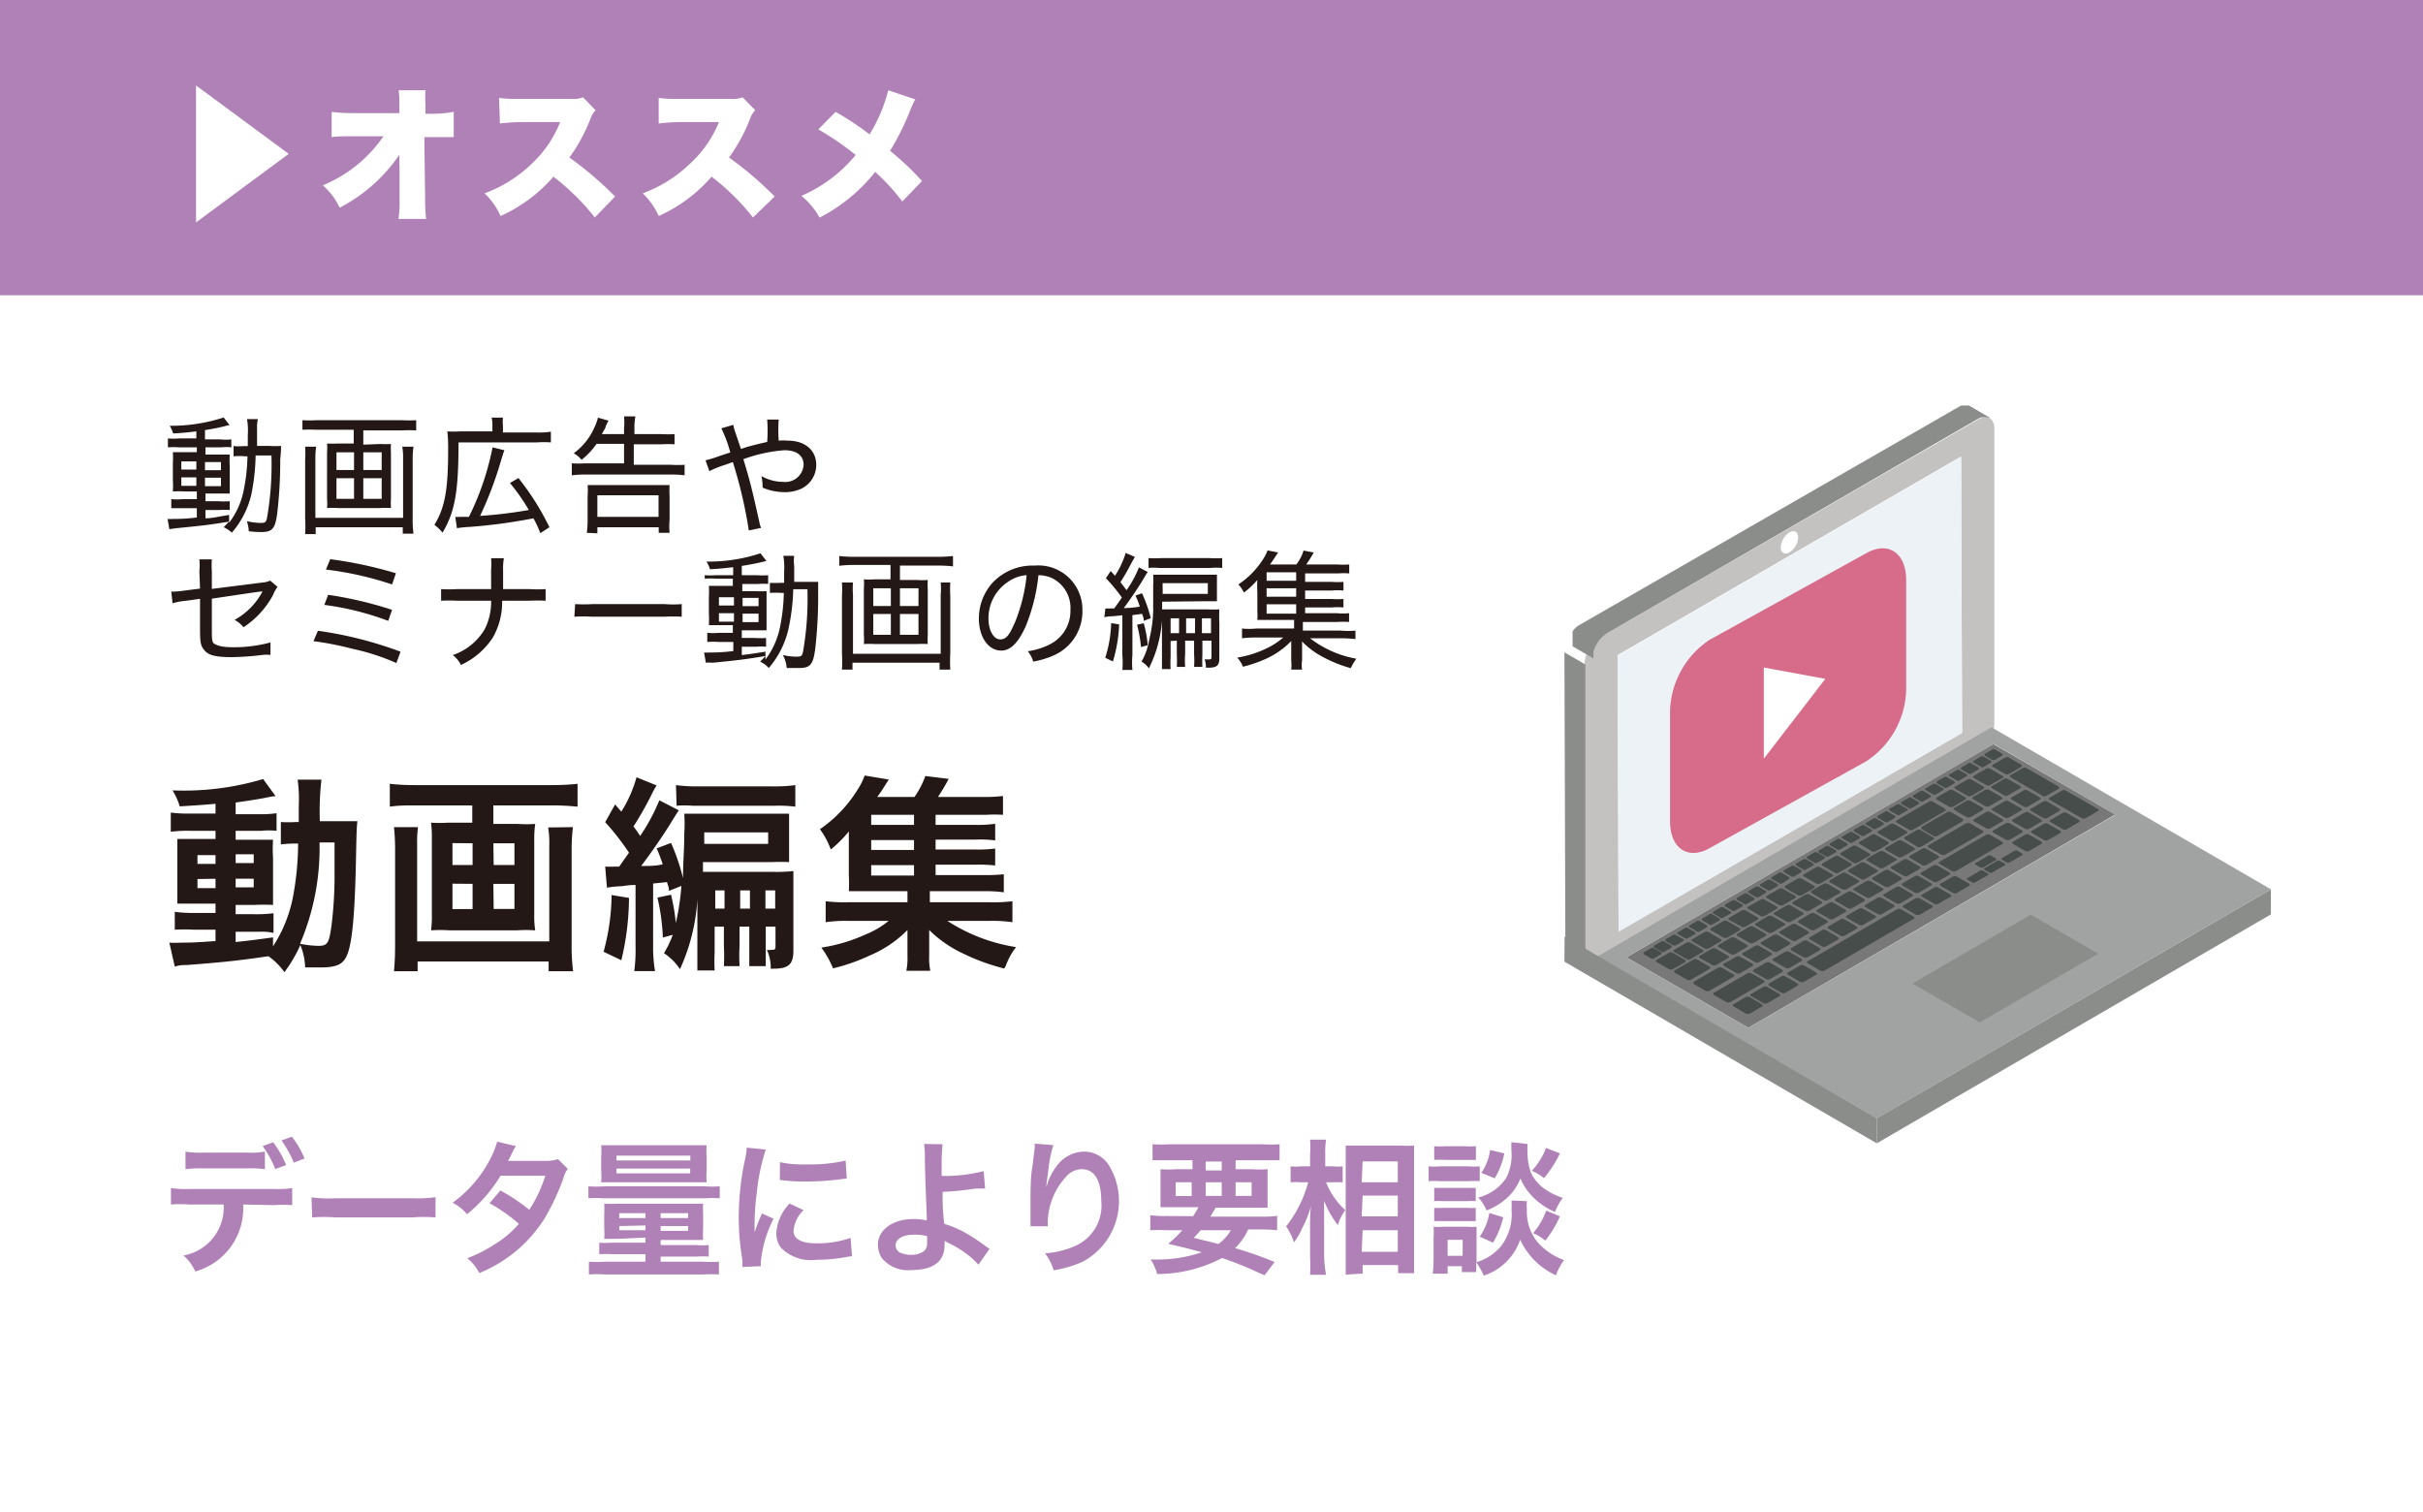 <svg xmlns="http://www.w3.org/2000/svg" viewBox="0 0 151.66 94.61"><defs><style>.cls-1{fill:#fff;}.cls-2{fill:#b081b7;}.cls-3{fill:#231815;}.cls-4{fill:#c3c2c0;}.cls-4,.cls-5,.cls-6,.cls-7,.cls-8,.cls-9{fill-rule:evenodd;}.cls-5{fill:#ecf2f5;}.cls-6{fill:#8b8d8b;}.cls-7{fill:#787878;}.cls-8{fill:#a1a3a2;}.cls-9{fill:#474d4b;}.cls-10{fill:#d66c89;}</style></defs><g id="レイヤー_2" data-name="レイヤー 2"><g id="レイヤー_1-2" data-name="レイヤー 1"><rect class="cls-1" width="151.66" height="94.61"/><rect class="cls-2" width="151.66" height="18.48"/><path class="cls-1" d="M12.27,5.35l5.8,4.28-5.8,4.29Z"/><path class="cls-1" d="M25,10.36c0-.22,0-.35,0-.68A10.2,10.2,0,0,1,21.26,13,4.12,4.12,0,0,0,20.2,11.6,8.48,8.48,0,0,0,24,8.53H22.12c-.63,0-1,0-1.36.05V7a9.59,9.59,0,0,0,1.38.08H25V6.65c0-.37,0-.66-.05-1h1.68a7.16,7.16,0,0,0,0,.87v.6h.57A7.23,7.23,0,0,0,28.4,7V8.58c-.33,0-.62,0-1.26,0h-.58l.05,3.88a11.05,11.05,0,0,0,.06,1.24H24.94a6,6,0,0,0,.07-1.1v-2.2Z"/><path class="cls-1" d="M37.23,13.61a14.54,14.54,0,0,0-2.59-2.55,9.56,9.56,0,0,1-3.31,2.46,4.51,4.51,0,0,0-1-1.42,8.41,8.41,0,0,0,2.92-1.82,7.17,7.17,0,0,0,1.81-2.64l-2.34,0a11.74,11.74,0,0,0-1.43.09l-.05-1.6a7.57,7.57,0,0,0,.95.06h.5l3.08,0a1.66,1.66,0,0,0,.72-.1l.79.81a1.43,1.43,0,0,0-.32.53,10.67,10.67,0,0,1-1.32,2.43,22,22,0,0,1,2.86,2.44Z"/><path class="cls-1" d="M47.13,13.61a14.54,14.54,0,0,0-2.59-2.55,9.56,9.56,0,0,1-3.31,2.46,4.51,4.51,0,0,0-1-1.42,8.41,8.41,0,0,0,2.92-1.82A7.17,7.17,0,0,0,45,7.64l-2.34,0a11.74,11.74,0,0,0-1.43.09l0-1.6a7.57,7.57,0,0,0,.95.06h.5l3.08,0a1.66,1.66,0,0,0,.72-.1l.79.81a1.43,1.43,0,0,0-.32.53,10.67,10.67,0,0,1-1.32,2.43,22,22,0,0,1,2.86,2.44Z"/><path class="cls-1" d="M57.29,6.22a6.71,6.71,0,0,0-.38.84,16,16,0,0,1-1.2,2.38,17.62,17.62,0,0,1,2,1.89l-1.23,1.28a13.67,13.67,0,0,0-1.7-1.85,10.65,10.65,0,0,1-3.48,2.86,4.72,4.72,0,0,0-1.14-1.36,9.07,9.07,0,0,0,3.4-2.56,17.64,17.64,0,0,0-2.34-1.6L52.3,7a19,19,0,0,1,2.13,1.41A10,10,0,0,0,55.6,5.65Z"/><path class="cls-3" d="M13.49,50.31c-.9.08-1.26.1-2.24.16a4.24,4.24,0,0,0-.45-1,17.38,17.38,0,0,0,5.67-.71l.78,1.07c-.12,0-.55.08-.72.12-.48.09-1.13.19-1.78.28v.73H16.1a7.24,7.24,0,0,0,1.21-.06V52a4.42,4.42,0,0,0-.94,0H14.75v.56H16c.58,0,.82,0,1.09,0a9.3,9.3,0,0,0,0,1.14v1.76c0,.62,0,1,0,1.18a11.57,11.57,0,0,0-1.17,0H14.75v.58h1.14a8.48,8.48,0,0,0,1.23-.06v1.23a3.39,3.39,0,0,0-.91-.07H14.75v.64c.68-.07,1.12-.12,2.34-.29v.56a8.72,8.72,0,0,0,1.23-3,18.43,18.43,0,0,0,.34-3.43,7.87,7.87,0,0,0-1.08.05v-1.4a7,7,0,0,0,.93,0h.19c0-.33,0-.55,0-1a9,9,0,0,0-.07-1.65h1.49a17,17,0,0,0-.1,2.6h1.13c.56,0,.87,0,1.22,0-.05.46-.05.57-.09,2.44-.07,3.35-.23,5.19-.56,5.94-.23.57-.65.77-1.62.77l-1,0a4,4,0,0,0-.3-1.4,8.85,8.85,0,0,1-1,1.7,4,4,0,0,0-1-1c-1.78.26-2.73.37-5.11.55-.25,0-.44,0-.75.1L10.6,59a5.08,5.08,0,0,0,.68,0c.58,0,.83,0,2.21-.1v-.71H12.15a11.39,11.39,0,0,0-1.21,0V57.07a7.83,7.83,0,0,0,1.22.07h1.33v-.58H12.36c-.59,0-.9,0-1.26,0,0-.32,0-.6,0-1.23V53.69c0-.61,0-.86,0-1.18.36,0,.7,0,1.27,0h1.12V52H11.9a8.3,8.3,0,0,0-1.21.06V50.86a8.22,8.22,0,0,0,1.21.06h1.59Zm-1.13,3.21v.55h1.13v-.55Zm0,1.5v.57h1.13V55Zm2.39-1h1.13v-.55H14.75Zm0,1.52h1.13V55H14.75ZM20,52.73a15.26,15.26,0,0,1-1.22,6.34,6.21,6.21,0,0,0,1.14.13c.59,0,.68-.15.84-1.36a25.78,25.78,0,0,0,.18-2.69c0-.46,0-.46,0-1.51,0-.4,0-.48,0-.91Z"/><path class="cls-3" d="M26,50.41c-.58,0-1.06,0-1.6.08V49.06a14.58,14.58,0,0,0,1.58.08h8.58a15.65,15.65,0,0,0,1.59-.08v1.43a15.59,15.59,0,0,0-1.58-.08H30.88v1.16h1.55a7.88,7.88,0,0,0,1.07,0,6.61,6.61,0,0,0-.06,1v4.66a5.84,5.84,0,0,0,.06,1,8.38,8.38,0,0,0-1.15,0h-4.2a8.54,8.54,0,0,0-1.17,0,6.29,6.29,0,0,0,.05-1V52.49a7,7,0,0,0-.05-1,7.88,7.88,0,0,0,1.07,0h1.51V50.41Zm9.86,1.36a11.75,11.75,0,0,0-.08,1.45v5.83a13.28,13.28,0,0,0,.09,1.74H34.34v-.61h-8.2v.61H24.66c.05-.55.07-1,.07-1.73V53.21a13.11,13.11,0,0,0-.07-1.44h1.5a8.21,8.21,0,0,0-.05,1.15v6h8.27v-6a5.83,5.83,0,0,0-.07-1.13Zm-7.54,1v1.37h1.26V52.78Zm0,2.54V56.9h1.26V55.32Zm2.58-1.17H32.2V52.78H30.88Zm0,2.75H32.2V55.32H30.88Z"/><path class="cls-3" d="M39.37,56.2a16.9,16.9,0,0,1-.48,3.9l-1.11-.53a13.83,13.83,0,0,0,.5-3.55Zm2.5-.44c0-.26-.07-.34-.12-.55l-.87.09v3.89A8.75,8.75,0,0,0,41,60.78h-1.3a10.29,10.29,0,0,0,.08-1.59v-3.8c-.49,0-.69.07-.93.08a6.13,6.13,0,0,0-.86.09l-.11-1.32a5.82,5.82,0,0,0,.61,0h.27l.22-.32.39-.55a15.71,15.71,0,0,0-1.49-1.91l.62-1.11.39.45a8,8,0,0,0,.95-2.15l1.26.51a4.1,4.1,0,0,0-.27.48,21.38,21.38,0,0,1-1.18,2.09c.23.3.27.37.42.59a12.21,12.21,0,0,0,1.2-2.23l1.22.63c-.1.14-.17.25-.43.67-.4.68-1.39,2.12-1.93,2.81.63,0,.88,0,1.35-.1a8.86,8.86,0,0,0-.38-1l.9-.34a12.57,12.57,0,0,1,.75,2.2c0-.94.08-1.74.08-2.8a9.19,9.19,0,0,0,0-1.23c.32,0,.58,0,1.19,0H48.2c.62,0,.92,0,1.19,0,0,.3,0,.57,0,1.09v.83c0,.53,0,.82,0,1.11a9.34,9.34,0,0,0-1.06,0H44c0,.06,0,.27,0,.61h4.42a9.46,9.46,0,0,0,1.24-.05c0,.35,0,.62,0,1.3V59.5c0,.86-.3,1.13-1.25,1.13h-.17A2.62,2.62,0,0,0,48,59.45a.69.69,0,0,0,.26,0c.24,0,.28,0,.28-.26V58h-.61v1.21c0,.71,0,1,0,1.26H46.9c0-.33,0-.57,0-1.26V58h-.61v1.21a11.36,11.36,0,0,0,0,1.26H45.31a12.22,12.22,0,0,0,0-1.26V58h-.58v1.61a11.05,11.05,0,0,0,0,1.13H43.65c0-.36,0-.63,0-1.14V56.28a12.21,12.21,0,0,1-1.09,4.38,3.49,3.49,0,0,0-1-1,6.51,6.51,0,0,0,.55-1.15l-.62.17a13.34,13.34,0,0,0-.34-2.5L42,56a12.11,12.11,0,0,1,.3,1.77,15.29,15.29,0,0,0,.35-2.32Zm.44-6.62a9.84,9.84,0,0,0,1.4.08h4.67a9.45,9.45,0,0,0,1.4-.08v1.35a8.16,8.16,0,0,0-1.27-.06H43.35a6.82,6.82,0,0,0-1,0Zm1.77,3.21v.47h4V52.1h-4Zm1.27,3.38h-.58v1.14h.58Zm1.59,1.14V55.73h-.61v1.14Zm1.58,0V55.73h-.61v1.14Z"/><path class="cls-3" d="M58.56,54.77h3a10.49,10.49,0,0,0,1.27-.05v1.13a8.09,8.09,0,0,0-1.25-.07H58.2v.69h3.69a10.27,10.27,0,0,0,1.48-.06v1.31a8.8,8.8,0,0,0-1.48-.08H59.3a11,11,0,0,0,4.3,1.64,4.1,4.1,0,0,0-.48.77l-.14.32c0,.05-.07.15-.12.25a13.17,13.17,0,0,1-2.6-.95,7.53,7.53,0,0,1-2.1-1.46c0,.38,0,.72,0,.86v.76a3.7,3.7,0,0,0,.07.93H56.73a3.94,3.94,0,0,0,.07-.92v-.77c0-.3,0-.54,0-.86a7.29,7.29,0,0,1-2.35,1.59,12.19,12.19,0,0,1-2.31.81,5.84,5.84,0,0,0-.73-1.3,10.48,10.48,0,0,0,2.81-.84,5.5,5.5,0,0,0,1.4-.83H53.15a8.67,8.67,0,0,0-1.47.08V56.41a10.11,10.11,0,0,0,1.47.06H56.8v-.69H54.23c-.51,0-.79,0-1.1,0a9.76,9.76,0,0,0,0-1V53.17c0-.42,0-.77,0-1.13A7.72,7.72,0,0,1,52,53.17a4.91,4.91,0,0,0-.68-1.27,8.26,8.26,0,0,0,2.38-2.51,3.93,3.93,0,0,0,.42-.85l1.51.25c-.5.79-.5.79-.72,1.09h2.33a5.47,5.47,0,0,0,.68-1.31l1.46.18a12.05,12.05,0,0,1-.67,1.13h2.79a8.79,8.79,0,0,0,1.28-.06V51A7.9,7.9,0,0,0,61.72,51H58.56v.63h2.5a7.81,7.81,0,0,0,1.23-.07V52.6a7.8,7.8,0,0,0-1.23-.05h-2.5v.62h2.5a8,8,0,0,0,1.23-.06v1.06a9.1,9.1,0,0,0-1.23-.05h-2.5ZM57.21,51H54.53v.63h2.68Zm0,1.58H54.53v.62h2.68Zm-2.68,1.57v.65h2.68v-.65Z"/><path class="cls-3" d="M12.29,27c-.51.06-.87.1-1.45.13a1.93,1.93,0,0,0-.22-.48A10.64,10.64,0,0,0,14,26.13l.37.48a1.39,1.39,0,0,0-.28.06c-.43.11-.82.18-1.26.25v.58h.94a3.16,3.16,0,0,0,.71,0V28a2.67,2.67,0,0,0-.62,0h-1v.45h.83l.69,0a5.51,5.51,0,0,0,0,.7v1c0,.39,0,.64,0,.74l-.73,0h-.79v.48h.79a4.21,4.21,0,0,0,.73,0v.55a4.09,4.09,0,0,0-.62,0h-.9v.52c.43,0,.71-.09,1.48-.21v.49a4.89,4.89,0,0,0,.88-1.88,11.57,11.57,0,0,0,.27-2.28h-.15a3.78,3.78,0,0,0-.72,0v-.64a3.93,3.93,0,0,0,.66,0h.23c0-.27,0-.42,0-.69a4.21,4.21,0,0,0-.05-1h.68a2.42,2.42,0,0,0-.05.62c0,.14,0,.14,0,1.06h.77a5.07,5.07,0,0,0,.73,0c0,.19,0,.36-.05.84a28.22,28.22,0,0,1-.19,3.4c-.13.95-.31,1.15-1,1.15a6.13,6.13,0,0,1-.78-.05,2.06,2.06,0,0,0-.12-.63,4.3,4.3,0,0,0,.81.11c.3,0,.38,0,.45-.3a19.41,19.41,0,0,0,.28-3.92H16A13.18,13.18,0,0,1,15.72,31a5.59,5.59,0,0,1-1.21,2.34A1.79,1.79,0,0,0,14,33l.33-.35c-1.28.21-1.67.25-3.3.41l-.43.06-.11-.64a2.12,2.12,0,0,0,.34,0c.29,0,.77,0,1.49-.09v-.58h-.87c-.25,0-.53,0-.73,0v-.57a3.57,3.57,0,0,0,.73,0h.87v-.48h-.75a7.34,7.34,0,0,0-.75,0,6.57,6.57,0,0,0,0-.75v-1a6.12,6.12,0,0,0,0-.71l.76,0h.74V28H11.22a4.61,4.61,0,0,0-.71,0v-.56a3.83,3.83,0,0,0,.72,0h1.06Zm-.94,1.88v.51h.94v-.51Zm0,1v.53h.94v-.53Zm1.48-.45h1v-.51h-1Zm0,1h1v-.53h-1Z"/><path class="cls-3" d="M23.81,27.79a6,6,0,0,0,.66,0,4.85,4.85,0,0,0,0,.58v2.85a4.85,4.85,0,0,0,0,.58,4.41,4.41,0,0,0-.69,0H21.17a4.55,4.55,0,0,0-.7,0,3.45,3.45,0,0,0,0-.58V28.34a3.39,3.39,0,0,0,0-.58,6.06,6.06,0,0,0,.67,0h1V26.9H19.81a8,8,0,0,0-.88,0V26.3a7.45,7.45,0,0,0,.88,0h5.36a7.9,7.9,0,0,0,.88,0v.64a7.9,7.9,0,0,0-.88,0H22.74v.89Zm2.07.17a5.48,5.48,0,0,0-.05.85V32.4a6.8,6.8,0,0,0,.05,1h-.67V33H19.76v.43H19.1a8.83,8.83,0,0,0,0-1V28.8a7.06,7.06,0,0,0,0-.84h.69a4.53,4.53,0,0,0-.05.75v3.7h5.49V28.7a3.84,3.84,0,0,0-.05-.74Zm-4.82.35v1.11h1.1V28.31Zm0,1.62v1.29h1.1V29.93Zm1.68-.51h1.15V28.31H22.74Zm0,1.8h1.15V29.93H22.74Z"/><path class="cls-3" d="M30.82,26.62a1.73,1.73,0,0,0-.05-.48h.71a2.29,2.29,0,0,0,0,.5v.43h2.12a4.92,4.92,0,0,0,.88-.05v.67a6.17,6.17,0,0,0-.88,0h-4.9c0,3.12-.23,4.34-1,5.65a2.81,2.81,0,0,0-.51-.49c.66-1.08.86-2.19.86-4.72A8.79,8.79,0,0,0,28,27a6.61,6.61,0,0,0,.82,0h2ZM28.5,32.35a1,1,0,0,0,.24,0l.61,0A17.23,17.23,0,0,0,30.83,28l.74.18c-.08.22-.08.22-.35,1.11a22.75,22.75,0,0,1-1.17,3,27.67,27.67,0,0,0,3.05-.37,12.91,12.91,0,0,0-1.18-1.69l.53-.31A16.42,16.42,0,0,1,34.39,33l-.57.37a7.36,7.36,0,0,0-.43-.93,33.81,33.81,0,0,1-4,.54,6.16,6.16,0,0,0-.79.08Z"/><path class="cls-3" d="M37.34,27.78a4.58,4.58,0,0,1-.94,1,1.66,1.66,0,0,0-.49-.41,4,4,0,0,0,1.28-1.58,3.6,3.6,0,0,0,.24-.65l.66.19a2.86,2.86,0,0,0-.18.36c0,.09-.09.2-.24.48h1.39v-.37a3.68,3.68,0,0,0,0-.74h.71a3.77,3.77,0,0,0-.06.75v.36h1.68a6.18,6.18,0,0,0,.83,0v.64a6,6,0,0,0-.82,0H39.67v1.28H42a6.25,6.25,0,0,0,.85,0v.66a6.47,6.47,0,0,0-.85-.05H36.63a6.9,6.9,0,0,0-.84.05V29a6.37,6.37,0,0,0,.83,0h2.44V27.78Zm-.61,5.57a6.19,6.19,0,0,0,.05-.84V31.05a4.17,4.17,0,0,0,0-.69c.24,0,.45,0,.8,0h3.54c.34,0,.56,0,.79,0a6.34,6.34,0,0,0,0,.69v1.47a4.7,4.7,0,0,0,0,.83h-.68V33H37.39v.38Zm.66-1h3.83V31H37.39Z"/><path class="cls-3" d="M45.9,26.59a2.65,2.65,0,0,0,.14.51c.16.48.21.63.34,1l.36-.12c.42-.12.8-.21,1.28-.32a9.63,9.63,0,0,0,0-1.4h.72a9.47,9.47,0,0,0,0,1.32,3,3,0,0,1,.57,0c1.08,0,1.78.6,1.78,1.52a1.65,1.65,0,0,1-.94,1.49A2.47,2.47,0,0,1,49,30.8a3.44,3.44,0,0,1-1.27-.28.49.49,0,0,0,0-.11,2.8,2.8,0,0,0-.07-.61,2.79,2.79,0,0,0,1.35.36,1.15,1.15,0,0,0,1.29-1.06c0-.59-.44-.92-1.2-.92a9.46,9.46,0,0,0-2.57.56c.42,1.39.52,1.79,1,3.94a1.37,1.37,0,0,0,.11.36l-.77.16a29,29,0,0,0-1-4.28l-.47.17a6.15,6.15,0,0,0-1,.4l-.24-.68a6.48,6.48,0,0,0,.71-.21c.36-.13.66-.22.84-.28a8.14,8.14,0,0,0-.56-1.51Z"/><path class="cls-3" d="M12.48,35.77a4.84,4.84,0,0,0,0-.76h.78a5.26,5.26,0,0,0,0,.76v1.09l3.15-.4a1.33,1.33,0,0,0,.5-.12l.46.39a2.61,2.61,0,0,0-.29.53,5.54,5.54,0,0,1-1.84,2,1.72,1.72,0,0,0-.56-.46,4.33,4.33,0,0,0,1.75-1.78c-.14,0-.14,0-3.17.45v1.85c0,.74,0,.9.2,1s.47.19,1.11.19a8.73,8.73,0,0,0,2.36-.3l0,.78a2.39,2.39,0,0,0-.48,0,17.42,17.42,0,0,1-1.93.14c-1,0-1.44-.11-1.7-.4s-.3-.5-.3-1.35v-1.9l-.86.12a4.05,4.05,0,0,0-.86.16l-.08-.73h.14a6.29,6.29,0,0,0,.72-.07l.94-.12Z"/><path class="cls-3" d="M19.9,39.48a24.33,24.33,0,0,1,5.17,1.31l-.26.71a14,14,0,0,0-2.74-.89,19.8,19.8,0,0,0-2.45-.48Zm.64-2.25a24.08,24.08,0,0,1,4,.94l-.24.69a17.85,17.85,0,0,0-4-1ZM20.67,35a25.84,25.84,0,0,1,4.11.88l-.24.7a20.58,20.58,0,0,0-4.14-.93Z"/><path class="cls-3" d="M33.15,36.87a6.72,6.72,0,0,0,1,0v.73a9,9,0,0,0-1,0H31.43a4.47,4.47,0,0,1-.58,2.3,4.74,4.74,0,0,1-2,1.72,1.77,1.77,0,0,0-.51-.62,3.69,3.69,0,0,0,2-1.62,3.79,3.79,0,0,0,.4-1.78H28.61a9.09,9.09,0,0,0-1,0v-.73a7,7,0,0,0,1,0h2.13c0-.3,0-.46,0-.68v-.54a4.45,4.45,0,0,0,0-.71h.8a3.35,3.35,0,0,0-.05.7v.55c0,.58,0,.58,0,.68Z"/><path class="cls-3" d="M36,37.81a8.9,8.9,0,0,0,1.1,0h4.49a6.47,6.47,0,0,0,1.08,0v.79a9.73,9.73,0,0,0-1.09,0H37.06a9,9,0,0,0-1.11,0Z"/><path class="cls-3" d="M45.89,35.5c-.51.06-.87.1-1.45.13a1.93,1.93,0,0,0-.22-.48,10.36,10.36,0,0,0,3.38-.52l.37.48-.28.07c-.43.1-.82.17-1.26.24V36h.94a3.92,3.92,0,0,0,.71,0v.55a3.82,3.82,0,0,0-.62,0h-1v.45h.83a5.85,5.85,0,0,0,.69,0c0,.15,0,.29,0,.71v1c0,.39,0,.65,0,.74H46.43v.48h.79a5.61,5.61,0,0,0,.73,0v.55a3.06,3.06,0,0,0-.62,0h-.9v.52c.43-.05.71-.09,1.48-.21v.49a5,5,0,0,0,.88-1.88,11.69,11.69,0,0,0,.27-2.29h-.15a4.84,4.84,0,0,0-.72,0v-.63a5.74,5.74,0,0,0,.66,0h.23c0-.26,0-.41,0-.69a4.21,4.21,0,0,0-.05-1h.68a2.46,2.46,0,0,0,0,.63c0,.14,0,.14,0,1h.77c.32,0,.5,0,.73,0,0,.18,0,.36,0,.84a28.52,28.52,0,0,1-.19,3.4c-.13.94-.31,1.15-1,1.15-.19,0-.48,0-.78,0A2,2,0,0,0,49,41a4.06,4.06,0,0,0,.81.1c.3,0,.38,0,.45-.29a19.46,19.46,0,0,0,.28-3.93h-.89a13.08,13.08,0,0,1-.32,2.58,5.69,5.69,0,0,1-1.21,2.35,1.79,1.79,0,0,0-.54-.4c.16-.16.21-.21.33-.35-1.28.21-1.67.26-3.3.42a2.42,2.42,0,0,0-.43,0l-.11-.64a2.12,2.12,0,0,0,.34,0c.29,0,.77,0,1.49-.09v-.57H45a5.44,5.44,0,0,0-.73,0v-.57a4.49,4.49,0,0,0,.73,0h.87v-.48h-.75l-.75,0a6.57,6.57,0,0,0,0-.75v-1a6.12,6.12,0,0,0,0-.71c.21,0,.43,0,.76,0h.74v-.45H44.82a4.61,4.61,0,0,0-.71,0V36a4.92,4.92,0,0,0,.72,0h1.06ZM45,37.38v.52h.94v-.52Zm0,1v.53h.94v-.53Zm1.48-.44h1v-.52h-1Zm0,1h1v-.53h-1Z"/><path class="cls-3" d="M57.41,36.3a4.08,4.08,0,0,0,.66,0,5,5,0,0,0,0,.58v2.85a4.62,4.62,0,0,0,0,.58,6.47,6.47,0,0,0-.69,0H54.77a6.67,6.67,0,0,0-.7,0,3.39,3.39,0,0,0,0-.58V36.84a3.45,3.45,0,0,0,0-.58,4.14,4.14,0,0,0,.67,0h1v-.9H53.41a7.89,7.89,0,0,0-.88.05V34.8a7.23,7.23,0,0,0,.88.05h5.36a7.75,7.75,0,0,0,.88-.05v.65a7.75,7.75,0,0,0-.88-.05H56.33v.9Zm2.07.16a7.21,7.21,0,0,0,0,.85v3.6a8.37,8.37,0,0,0,0,1h-.67v-.43H53.36v.43H52.7a8.72,8.72,0,0,0,0-1V37.3a7.28,7.28,0,0,0,0-.84h.69a4.67,4.67,0,0,0,0,.76v3.7h5.49V37.21a4,4,0,0,0,0-.75Zm-4.82.36v1.11h1.1V36.82Zm0,1.61v1.3h1.1v-1.3Zm1.67-.5h1.16V36.82H56.33Zm0,1.8h1.16v-1.3H56.33Z"/><path class="cls-3" d="M65.77,40.3A2.34,2.34,0,0,0,67,38.17a2.08,2.08,0,0,0-1.18-2A2.17,2.17,0,0,0,65,36a11.7,11.7,0,0,1-.8,3.2c-.45,1-.93,1.52-1.53,1.52-.81,0-1.4-.85-1.4-2a3.34,3.34,0,0,1,.85-2.24,3.44,3.44,0,0,1,2.63-1.08,2.76,2.76,0,0,1,3,2.81A3,3,0,0,1,66,41a5.54,5.54,0,0,1-1.33.41,1.74,1.74,0,0,0-.34-.65A4.38,4.38,0,0,0,65.77,40.3Zm-2.65-3.9a2.73,2.73,0,0,0-1.25,2.32c0,.73.32,1.3.74,1.3s.61-.37.94-1.12A10.66,10.66,0,0,0,64.26,36,2.28,2.28,0,0,0,63.12,36.4Z"/><path class="cls-3" d="M70.05,39.08a9.25,9.25,0,0,1-.39,2.32l-.48-.23A7.91,7.91,0,0,0,69.55,39Zm-.86-1a2,2,0,0,0,.32,0h.23c.22-.3.22-.3.48-.68a10.87,10.87,0,0,0-1-1.21l.3-.45.27.3a5.74,5.74,0,0,0,.67-1.43l.58.25c-.07.1-.1.17-.19.32-.32.61-.42.78-.72,1.26.17.22.26.33.38.5a6.7,6.7,0,0,0,.78-1.43l.55.29c-.07.1-.1.15-.25.4-.29.5-.86,1.34-1.25,1.86.36,0,.76-.05,1-.09a4.07,4.07,0,0,0-.27-.69l.41-.15a8.78,8.78,0,0,1,.55,1.56l-.44.17c0-.21-.06-.28-.1-.44l-.61.08V41a5,5,0,0,0,0,.93h-.63a5.28,5.28,0,0,0,0-.93V38.51l-.59.06a2.51,2.51,0,0,0-.54.06Zm2.4.93a7.45,7.45,0,0,1,.25,1.37l-.42.12a9,9,0,0,0-.25-1.4Zm1.15-1.35c0,.39,0,.73,0,1a7.9,7.9,0,0,1-.83,3.17,1.44,1.44,0,0,0-.46-.42A4.19,4.19,0,0,0,71.94,40a8.21,8.21,0,0,0,.24-1.74c0-.51,0-1.36,0-1.64a5.21,5.21,0,0,0,0-.65l.73,0h2.54l.72,0c0,.16,0,.31,0,.61V37c0,.31,0,.44,0,.63l-.69,0Zm-.85-2.73a5.51,5.51,0,0,0,.81,0h3a5.45,5.45,0,0,0,.8,0v.62a3.8,3.8,0,0,0-.76,0H72.57a3.1,3.1,0,0,0-.68,0Zm.88,1.84a3.47,3.47,0,0,1,0,.4H75.6v-.67H72.77Zm.5,3.35v1a7.16,7.16,0,0,0,0,.76h-.54c0-.26,0-.42,0-.77V38.91s0-.18,0-.38v-.39c.24,0,.37,0,.82,0h2a6.56,6.56,0,0,0,.77,0,8,8,0,0,0,0,.82v2.23c0,.46-.15.6-.68.6h-.16a1.49,1.49,0,0,0-.08-.52l.24,0c.15,0,.19,0,.19-.17v-1h-.57v.86a7.08,7.08,0,0,0,0,.78h-.52a5.5,5.5,0,0,0,0-.78v-.86h-.56v.86a4.72,4.72,0,0,0,0,.78h-.52a7.59,7.59,0,0,0,0-.78v-.86Zm.53-1.42h-.53v.93h.53Zm1,.93v-.93h-.56v.93Zm1,0v-.93h-.57v.93Z"/><path class="cls-3" d="M81.69,38.38h2a3.9,3.9,0,0,0,.75,0v.55a5,5,0,0,0-.75,0H81.55v.54h2.38a5,5,0,0,0,.91,0V40a7.64,7.64,0,0,0-.91-.05H82a6.62,6.62,0,0,0,2.9,1.28,2.79,2.79,0,0,0-.35.59,8.27,8.27,0,0,1-1.69-.67,5.08,5.08,0,0,1-1.36-1c0,.3,0,.43,0,.59v.58a2,2,0,0,0,0,.59h-.68a3,3,0,0,0,0-.58V40.7c0-.13,0-.46,0-.58a5.05,5.05,0,0,1-1.53,1.09,8.34,8.34,0,0,1-1.49.52,1.9,1.9,0,0,0-.36-.57,6.59,6.59,0,0,0,1.88-.6,4.41,4.41,0,0,0,1-.66H78.62a7.1,7.1,0,0,0-.88.05v-.61a4.58,4.58,0,0,0,.88,0H81v-.54h-2.3a4.39,4.39,0,0,0,0-.56V37.06a6,6,0,0,1,0-.76,5.34,5.34,0,0,1-.84.79,1.92,1.92,0,0,0-.35-.51A5.29,5.29,0,0,0,79.06,35a2.86,2.86,0,0,0,.28-.55l.66.13c-.26.39-.42.64-.51.75h1.65a2.59,2.59,0,0,0,.45-.87l.64.12a8.24,8.24,0,0,1-.47.75H83.7a5.11,5.11,0,0,0,.75,0v.56a4.12,4.12,0,0,0-.68,0H81.69v.53h1.67a5,5,0,0,0,.73,0v.54a4.49,4.49,0,0,0-.73,0H81.69v.53h1.67a4.9,4.9,0,0,0,.73,0v.53a4.33,4.33,0,0,0-.73,0H81.69Zm-.56-2.56H79.28v.53h1.85Zm0,1H79.28v.53h1.85Zm-1.85,1v.59h1.85v-.59Z"/><path class="cls-4" d="M101.31,58.32,101.25,41l21.5-12.43.06,17.28-21.5,12.43Zm10.69-25a1.22,1.22,0,0,0-.54.94c0,.35.25.48.55.31a1.18,1.18,0,0,0,.54-.93c0-.35-.25-.49-.55-.32Zm12.83-6.5c0-.63-.45-.88-1-.57L100.17,39.87a2.18,2.18,0,0,0-1,1.72l0,18.56c0,.63.45.89,1,.57l23.66-13.66a2.21,2.21,0,0,0,1-1.72Z"/><polygon class="cls-5" points="122.75 28.61 101.25 41.04 101.31 58.32 122.81 45.89 122.75 28.61"/><path class="cls-6" d="M99.23,60.15l0-18.56-1.31-.76.06,18.56a.78.78,0,0,0,0,.22.58.58,0,0,0,.27.42l1.3.76A.71.71,0,0,1,99.23,60.15Z"/><path class="cls-6" d="M124.54,26.14l-1.3-.76h0l0,0-.05,0h-.26l-.09,0h-.07l0,0-.14.07L98.87,39.11a1.33,1.33,0,0,0-.3.23l0,0,0,0,0,0,0,0-.08.1,0,0s0,0,0,0l0,0-.06.09a.56.56,0,0,0,0,.08h0l0,.07,0,.08,0,.08h0l0,.09,0,.09a.09.09,0,0,0,0,0v0s0,0,0,0l0,.12s0,0,0,.06v.08s0,.11,0,.17v0l1.31.76a.86.86,0,0,1,0-.23v0a2.25,2.25,0,0,1,0-.22v0a1.36,1.36,0,0,1,.09-.23h0a1.71,1.71,0,0,1,.12-.23h0a1.64,1.64,0,0,1,.14-.22v0l.15-.17,0,0,.07-.06a2,2,0,0,1,.3-.23L123.83,26.2l.19-.08h0l.16,0h.19a.35.35,0,0,1,.14.06h0Z"/><polygon class="cls-7" points="124.77 46.57 101.8 59.92 109.43 64.33 132.4 50.98 124.77 46.57"/><polygon class="cls-6" points="117.47 69.99 117.47 71.56 142.14 57.23 142.14 55.66 117.47 69.99"/><path class="cls-8" d="M109.43,64.33l-7.63-4.41,23-13.35L132.4,51l-23,13.35Zm15.22-18.81L100,59.86,117.47,70l24.67-14.34Z"/><polygon class="cls-6" points="97.93 58.62 97.92 60.19 117.47 71.56 117.47 69.99 97.93 58.62"/><path class="cls-9" d="M104.72,59.17a.25.25,0,0,0,.17,0l.48-.28a.06.06,0,0,0,0-.1l-.49-.27a.15.15,0,0,0-.16,0l-.48.27s0,.07,0,.1Z"/><path class="cls-9" d="M107,57.87a.17.17,0,0,0,.17,0l.48-.28s0-.06,0-.09l-.48-.28a.18.18,0,0,0-.16,0l-.48.28s0,.07,0,.09Z"/><path class="cls-9" d="M106.22,58.3a.15.15,0,0,0,.16,0l.48-.28s0-.06,0-.09l-.49-.28a.15.15,0,0,0-.16,0l-.48.28s0,.06,0,.09Z"/><path class="cls-9" d="M105.48,58.73a.15.15,0,0,0,.16,0l.48-.28s0-.06,0-.09l-.48-.28a.15.15,0,0,0-.16,0l-.48.28s0,.06,0,.09Z"/><path class="cls-9" d="M106.69,58.34l-.76.44c-.07,0-.07.1,0,.14l.76.44a.28.28,0,0,0,.25,0l.76-.44c.07,0,.07-.1,0-.14l-.76-.44A.28.28,0,0,0,106.69,58.34Z"/><path class="cls-9" d="M104,59.58a.18.18,0,0,0,.16,0l.48-.29s0-.06,0-.09l-.49-.28a.22.22,0,0,0-.16,0l-.48.28s0,.07,0,.09Z"/><path class="cls-9" d="M104,59.62l-.49-.28a.15.15,0,0,0-.16,0l-.48.28s0,.07,0,.09l.48.28a.17.17,0,0,0,.17,0l.48-.28S104,59.65,104,59.62Z"/><path class="cls-9" d="M105.56,59l-.76.44a.08.08,0,0,0,0,.15l.77.44a.25.25,0,0,0,.24,0l.76-.44a.08.08,0,0,0,0-.15l-.76-.44A.28.28,0,0,0,105.56,59Z"/><path class="cls-9" d="M107.17,60.4a.28.28,0,0,0,.25,0l.75-.44c.07,0,.07-.1,0-.14l-.77-.44a.28.28,0,0,0-.25,0l-.76.44c-.06,0-.06.1,0,.14Z"/><path class="cls-9" d="M105.46,60.07l-.76-.43a.21.21,0,0,0-.24,0l-.76.43c-.07,0-.07.11,0,.15l.76.44a.28.28,0,0,0,.25,0l.76-.44C105.54,60.18,105.53,60.12,105.46,60.07Z"/><path class="cls-9" d="M107,60.5l-.76-.44a.28.28,0,0,0-.25,0l-1.16.67c-.07,0-.06.11,0,.15l.76.44a.28.28,0,0,0,.25,0l1.15-.67C107.07,60.6,107.07,60.54,107,60.5Z"/><path class="cls-9" d="M107.87,57.65l-.76.44a.08.08,0,0,0,0,.15l.76.44a.28.28,0,0,0,.25,0l.76-.44c.07,0,.06-.11,0-.15l-.76-.44A.25.25,0,0,0,107.87,57.65Z"/><path class="cls-9" d="M108.34,58.69l-.76.44a.08.08,0,0,0,0,.15l.76.44a.28.28,0,0,0,.25,0l.75-.44a.08.08,0,0,0,0-.15l-.76-.44A.28.28,0,0,0,108.34,58.69Z"/><path class="cls-9" d="M114.75,57.52l.76-.44c.07,0,.06-.1,0-.14l-.76-.44a.25.25,0,0,0-.24,0l-.76.44c-.07,0-.07.1,0,.14l.76.44A.28.28,0,0,0,114.75,57.52Z"/><path class="cls-9" d="M108.68,60.91a.26.26,0,0,0,.24,0l.76-.44a.08.08,0,0,0,0-.15l-.76-.44a.28.28,0,0,0-.25,0l-.76.43c-.07,0-.07.11,0,.15Z"/><path class="cls-9" d="M110.61,61.77a.26.26,0,0,0-.24,0l-.76.44c-.07,0-.07.1,0,.14l.76.44a.28.28,0,0,0,.25,0l.76-.44c.07,0,.07-.1,0-.14Z"/><path class="cls-9" d="M111.74,61.11a.36.36,0,0,0-.25,0l-.75.44a.08.08,0,0,0,0,.15l.76.44a.28.28,0,0,0,.25,0l.75-.44a.08.08,0,0,0,0-.15Z"/><path class="cls-9" d="M108.52,61l-.76-.44a.26.26,0,0,0-.21,0l-1.55.9s0,.08,0,.12l.76.44a.25.25,0,0,0,.22,0l1.55-.9S108.59,61,108.52,61Z"/><path class="cls-9" d="M110.39,61.36l-.76-.44a.3.3,0,0,0-.26,0l-2.08,1.21c-.07,0-.08.11,0,.15l.76.44a.3.3,0,0,0,.26,0l2.08-1.21C110.46,61.47,110.46,61.4,110.39,61.36Z"/><path class="cls-9" d="M108.43,57a.15.15,0,0,0,.16,0l.49-.28s0-.06,0-.09l-.48-.28a.22.22,0,0,0-.16,0l-.48.28s0,.07,0,.09Z"/><path class="cls-9" d="M107.69,57.44a.15.15,0,0,0,.16,0l.49-.28s0-.06,0-.09l-.48-.28a.18.18,0,0,0-.16,0l-.48.28s0,.07,0,.09Z"/><path class="cls-9" d="M109.17,56.58a.15.15,0,0,0,.16,0l.49-.28s0-.06,0-.09l-.48-.28a.22.22,0,0,0-.16,0l-.48.28s0,.07,0,.09Z"/><path class="cls-9" d="M110.65,55.72a.15.15,0,0,0,.16,0l.48-.28s0-.06,0-.09l-.49-.28a.19.19,0,0,0-.15,0l-.48.28s0,.07,0,.09Z"/><path class="cls-9" d="M109.91,56.15a.15.15,0,0,0,.16,0l.48-.28s0-.06,0-.09l-.48-.28a.25.25,0,0,0-.17,0l-.47.28c-.05,0,0,.07,0,.09Z"/><path class="cls-9" d="M115.78,52.74a.15.15,0,0,0,.16,0l.48-.28s0-.06,0-.09l-.48-.28a.18.18,0,0,0-.16,0l-.49.28s0,.07,0,.09Z"/><path class="cls-9" d="M115,53.17a.17.17,0,0,0,.17,0l.47-.28s0-.07,0-.09l-.48-.28a.15.15,0,0,0-.16,0l-.48.28s0,.07,0,.09Z"/><path class="cls-9" d="M114.29,53.61a.22.22,0,0,0,.16,0l.49-.28s0-.07,0-.09l-.48-.28a.18.18,0,0,0-.16,0l-.48.29s0,.06,0,.09Z"/><path class="cls-9" d="M116,52.93l-.76.44c-.07,0-.07.1,0,.14L116,54a.28.28,0,0,0,.25,0l.76-.44c.07,0,.07-.1,0-.14l-.77-.44A.25.25,0,0,0,116,52.93Z"/><path class="cls-9" d="M113.58,54a.15.15,0,0,0,.16,0l.48-.28s0-.06,0-.09l-.49-.28a.22.22,0,0,0-.16,0l-.48.28s0,.07,0,.09Z"/><path class="cls-9" d="M117.64,53.29l-.76.44a.08.08,0,0,0,0,.15l.76.44a.31.31,0,0,0,.25,0l.76-.45a.07.07,0,0,0,0-.14l-.76-.44A.28.28,0,0,0,117.64,53.29Z"/><path class="cls-9" d="M112.87,54.43a.15.15,0,0,0,.16,0l.49-.28s0-.06,0-.09l-.48-.28a.22.22,0,0,0-.16,0l-.48.28a0,0,0,0,0,0,.09Z"/><path class="cls-9" d="M114.84,53.6l-.76.44a.08.08,0,0,0,0,.15l.76.43a.28.28,0,0,0,.25,0l.76-.44c.07,0,.06-.11,0-.15l-.76-.44A.25.25,0,0,0,114.84,53.6Z"/><path class="cls-9" d="M119.4,54.82l.76-.44c.06,0,.06-.1,0-.14l-.76-.44a.25.25,0,0,0-.24,0l-.76.44c-.07,0-.07.1,0,.14l.76.44A.28.28,0,0,0,119.4,54.82Z"/><path class="cls-9" d="M116.47,54l-.75.43c-.07.05-.07.11,0,.15l.76.44a.28.28,0,0,0,.25,0l.76-.44a.08.08,0,0,0,0-.14l-.77-.44A.28.28,0,0,0,116.47,54Z"/><path class="cls-9" d="M121.26,55.19l.76-.44c.06,0,.06-.1,0-.14l-.76-.44a.28.28,0,0,0-.25,0l-.75.44c-.07,0-.07.1,0,.14l.76.44A.28.28,0,0,0,121.26,55.19Z"/><path class="cls-9" d="M113.67,54.28l-.75.44c-.07,0-.07.1,0,.14l.76.44a.28.28,0,0,0,.25,0l.75-.44c.07,0,.07-.1,0-.14l-.76-.44A.28.28,0,0,0,113.67,54.28Z"/><path class="cls-9" d="M118.24,55.5l.75-.44a.08.08,0,0,0,0-.15l-.76-.44a.28.28,0,0,0-.25,0l-.75.44c-.07,0-.08.11,0,.15l.76.44A.3.3,0,0,0,118.24,55.5Z"/><path class="cls-9" d="M120.1,55.87l.76-.44a.08.08,0,0,0,0-.15l-.76-.44a.25.25,0,0,0-.24,0l-.77.44a.08.08,0,0,0,0,.15l.76.44A.28.28,0,0,0,120.1,55.87Z"/><path class="cls-9" d="M112.51,55l-.75.44c-.07,0-.08.11,0,.15l.77.44a.28.28,0,0,0,.25,0l.76-.44a.08.08,0,0,0,0-.15l-.76-.44A.31.31,0,0,0,112.51,55Z"/><path class="cls-9" d="M114.15,55.31l-.76.45c-.06,0-.06.1,0,.14l.76.44a.25.25,0,0,0,.24,0l.76-.44c.07,0,.07-.1,0-.14l-.76-.44A.31.31,0,0,0,114.15,55.31Z"/><path class="cls-9" d="M118.94,56.54l.75-.44c.07,0,.07-.1,0-.14l-.76-.44a.28.28,0,0,0-.25,0l-.75.44c-.07,0-.08.1,0,.14l.76.44A.3.3,0,0,0,118.94,56.54Z"/><path class="cls-9" d="M111.35,55.63l-.76.44c-.07,0-.07.1,0,.14l.77.44a.28.28,0,0,0,.25,0l.75-.44c.07,0,.07-.1,0-.14l-.76-.44A.28.28,0,0,0,111.35,55.63Z"/><path class="cls-9" d="M113,56l-.76.44a.08.08,0,0,0,0,.15L113,57a.28.28,0,0,0,.25,0l.76-.44c.07,0,.07-.1,0-.14l-.76-.44A.28.28,0,0,0,113,56Z"/><path class="cls-9" d="M120.15,56.22a.29.29,0,0,0-.24,0l-.76.44a.08.08,0,0,0,0,.15l.76.44a.28.28,0,0,0,.25,0l.76-.44a.07.07,0,0,0,0-.14Z"/><path class="cls-9" d="M110.19,56.31l-.76.43a.08.08,0,0,0,0,.15l.76.44a.28.28,0,0,0,.25,0l.76-.44a.08.08,0,0,0,0-.15l-.76-.44A.25.25,0,0,0,110.19,56.31Z"/><path class="cls-9" d="M111.83,56.67l-.76.44c-.07,0-.07.1,0,.14l.77.44a.26.26,0,0,0,.24,0l.76-.44c.07,0,.07-.1,0-.14l-.76-.44A.28.28,0,0,0,111.83,56.67Z"/><path class="cls-9" d="M116.61,57.89l.76-.44c.07,0,.07-.1,0-.14l-.77-.44a.26.26,0,0,0-.24,0l-.76.44c-.06,0-.07.1,0,.14l.76.44A.28.28,0,0,0,116.61,57.89Z"/><path class="cls-9" d="M109,57l-.76.44c-.07,0-.07.1,0,.14L109,58a.28.28,0,0,0,.25,0l.76-.44a.08.08,0,0,0,0-.14l-.77-.44A.25.25,0,0,0,109,57Z"/><path class="cls-9" d="M113.59,58.2l.76-.44a.08.08,0,0,0,0-.15l-.76-.44a.28.28,0,0,0-.25,0l-.75.44a.08.08,0,0,0,0,.15l.76.44A.28.28,0,0,0,113.59,58.2Z"/><path class="cls-9" d="M110.67,57.34l-.76.44a.08.08,0,0,0,0,.15l.76.44a.31.31,0,0,0,.25,0l.76-.45a.07.07,0,0,0,0-.14l-.76-.44A.28.28,0,0,0,110.67,57.34Z"/><path class="cls-9" d="M115.45,58.57l.76-.44c.07,0,.06-.11,0-.15l-.76-.44a.25.25,0,0,0-.24,0l-.76.44a.08.08,0,0,0,0,.15l.76.44A.28.28,0,0,0,115.45,58.57Z"/><path class="cls-9" d="M112.43,58.87l.75-.44c.07,0,.07-.1,0-.14l-.76-.44a.28.28,0,0,0-.25,0l-.76.44c-.06,0-.06.1,0,.14l.76.44A.28.28,0,0,0,112.43,58.87Z"/><path class="cls-9" d="M114.29,59.24l.76-.44c.06,0,.06-.1,0-.14l-.76-.44a.28.28,0,0,0-.25,0l-.75.44c-.07,0-.07.1,0,.14l.76.44A.28.28,0,0,0,114.29,59.24Z"/><path class="cls-9" d="M111.27,59.55l.75-.44a.08.08,0,0,0,0-.15l-.76-.44a.31.31,0,0,0-.25,0l-.75.44c-.07,0-.08.11,0,.15l.76.44A.3.3,0,0,0,111.27,59.55Z"/><path class="cls-9" d="M113.12,59.92l.77-.44a.08.08,0,0,0,0-.15l-.76-.44a.28.28,0,0,0-.25,0l-.76.45a.08.08,0,0,0,0,.14l.77.44A.25.25,0,0,0,113.12,59.92Z"/><path class="cls-9" d="M109.85,60.22a.28.28,0,0,0,.25,0l.76-.44c.07,0,.06-.1,0-.14l-.76-.44a.25.25,0,0,0-.24,0l-.76.44c-.07,0-.07.1,0,.14Z"/><path class="cls-9" d="M112,60.59l.75-.44c.07,0,.07-.1,0-.14l-.76-.44a.28.28,0,0,0-.25,0L111,60c-.07,0-.08.1,0,.14l.76.44A.3.3,0,0,0,112,60.59Z"/><path class="cls-9" d="M119,56.92a.29.29,0,0,0-.27,0l-5.56,3.23c-.08,0-.09.12,0,.15l.76.45a.29.29,0,0,0,.27,0l5.56-3.23c.08,0,.09-.12,0-.16Z"/><path class="cls-9" d="M110.54,61.28a.28.28,0,0,0,.25,0l.75-.44a.08.08,0,0,0,0-.15l-.76-.44a.28.28,0,0,0-.25,0l-.75.44a.08.08,0,0,0,0,.15Z"/><path class="cls-9" d="M112.92,60.43a.28.28,0,0,0-.25,0l-.76.44c-.06,0-.06.1,0,.14l.76.44a.28.28,0,0,0,.25,0l.75-.44c.07,0,.07-.1,0-.14Z"/><path class="cls-9" d="M109.5,58l-.75.44c-.07,0-.07.1,0,.14l.76.44a.28.28,0,0,0,.25,0l.75-.44c.07,0,.07-.1,0-.14l-.76-.44A.28.28,0,0,0,109.5,58Z"/><path class="cls-9" d="M115.91,56.85l.76-.44a.08.08,0,0,0,0-.15l-.76-.44a.28.28,0,0,0-.25,0l-.76.43a.08.08,0,0,0,0,.15l.76.44A.28.28,0,0,0,115.91,56.85Z"/><path class="cls-9" d="M117.77,57.22l.76-.44a.08.08,0,0,0,0-.15l-.76-.44a.28.28,0,0,0-.25,0l-.76.44a.08.08,0,0,0,0,.15l.77.44A.29.29,0,0,0,117.77,57.22Z"/><path class="cls-9" d="M117.07,56.17l.76-.44c.07,0,.07-.1,0-.14l-.76-.44a.28.28,0,0,0-.25,0l-.76.44c-.07,0-.07.1,0,.14l.77.44A.26.26,0,0,0,117.07,56.17Z"/><path class="cls-9" d="M115.31,54.64l-.76.44a.08.08,0,0,0,0,.15l.76.43a.28.28,0,0,0,.25,0l.75-.43a.08.08,0,0,0,0-.15l-.77-.44A.28.28,0,0,0,115.31,54.64Z"/><path class="cls-9" d="M121.89,50.82l-1.62.94s0,.09,0,.13l.76.44a.25.25,0,0,0,.22,0l1.62-.94s0-.08,0-.12l-.76-.44A.25.25,0,0,0,121.89,50.82Z"/><path class="cls-9" d="M120,51.94l-.76.44a.08.08,0,0,0,0,.15L120,53a.29.29,0,0,0,.24,0l.76-.45c.07,0,.07-.1,0-.14l-.76-.44A.28.28,0,0,0,120,51.94Z"/><path class="cls-9" d="M124.57,51.85l.76-.44c.07,0,.07-.1,0-.14l-.76-.44a.28.28,0,0,0-.25,0l-.76.44a.08.08,0,0,0,0,.14l.77.44A.25.25,0,0,0,124.57,51.85Z"/><polygon class="cls-9" points="125.15 53.86 125.03 53.86 124.18 54.36 124.18 54.42 124.55 54.63 124.66 54.63 125.51 54.14 125.51 54.07 125.15 53.86"/><polygon class="cls-9" points="124.47 53.54 123.62 54.04 123.62 54.1 123.98 54.31 124.1 54.31 124.95 53.82 124.95 53.75 124.59 53.54 124.47 53.54"/><polygon class="cls-9" points="124.09 54.48 123.97 54.48 123.11 54.98 123.12 55.05 123.48 55.25 123.59 55.25 124.45 54.76 124.45 54.69 124.09 54.48"/><path class="cls-9" d="M121.76,53.49l2.32-1.35c.08,0,.09-.12,0-.16l-.76-.44a.32.32,0,0,0-.27,0l-2.32,1.35c-.08.05-.09.12,0,.16l.77.44A.3.3,0,0,0,121.76,53.49Z"/><path class="cls-9" d="M120.56,54.15l.76-.44c.07,0,.06-.11,0-.15l-.76-.44a.25.25,0,0,0-.24,0l-.76.44c-.07,0-.07.1,0,.14l.76.45A.28.28,0,0,0,120.56,54.15Z"/><path class="cls-9" d="M125.32,52.69l-.76-.44a.28.28,0,0,0-.25,0l-2.9,1.68a.08.08,0,0,0,0,.15l.76.44a.28.28,0,0,0,.25,0l2.9-1.69C125.39,52.79,125.39,52.73,125.32,52.69Z"/><path class="cls-9" d="M117.16,52.25l-.76.44c-.06,0-.07.11,0,.14l.76.45a.28.28,0,0,0,.25,0l.76-.44a.08.08,0,0,0,0-.15l-.76-.44A.28.28,0,0,0,117.16,52.25Z"/><path class="cls-9" d="M118.74,51a.15.15,0,0,0,.16,0l.48-.28c.05,0,.05-.06,0-.09l-.48-.28a.15.15,0,0,0-.16,0l-.49.28s0,.07,0,.09Z"/><path class="cls-9" d="M118,51.45a.15.15,0,0,0,.16,0l.48-.28s0-.06,0-.09l-.48-.28a.17.17,0,0,0-.17,0l-.48.28s0,.07,0,.09Z"/><path class="cls-9" d="M120.73,50.18l-2,1.16a.08.08,0,0,0,0,.15l.76.44a.28.28,0,0,0,.25,0l2-1.17c.07,0,.06-.1,0-.14l-.76-.44A.26.26,0,0,0,120.73,50.18Z"/><path class="cls-9" d="M118.32,51.58l-.75.44c-.07,0-.07.1,0,.14l.76.44a.28.28,0,0,0,.25,0l.75-.44c.07,0,.07-.1,0-.14l-.76-.44A.28.28,0,0,0,118.32,51.58Z"/><path class="cls-9" d="M118.8,52.62l-.76.44c-.07,0-.06.1,0,.14l.77.44a.26.26,0,0,0,.24,0l.76-.44c.07,0,.07-.1,0-.14l-.76-.44A.28.28,0,0,0,118.8,52.62Z"/><path class="cls-9" d="M128.18,51.56a.28.28,0,0,0-.25,0l-.75.44c-.07,0-.07.1,0,.14l.77.44a.25.25,0,0,0,.24,0l.76-.44a.08.08,0,0,0,0-.14Z"/><path class="cls-9" d="M124.69,47.56a.17.17,0,0,0,.17,0l.48-.28s0-.06,0-.09l-.48-.28a.15.15,0,0,0-.16,0l-.48.28s0,.07,0,.09Z"/><path class="cls-9" d="M124,48a.15.15,0,0,0,.16,0l.48-.28s0-.06,0-.09l-.49-.28a.15.15,0,0,0-.16,0l-.48.28s0,.07,0,.09Z"/><path class="cls-9" d="M124.74,48l.76.44a.28.28,0,0,0,.25,0l.76-.44a.08.08,0,0,0,0-.14l-.77-.44a.25.25,0,0,0-.24,0l-.76.44C124.67,47.92,124.67,48,124.74,48Z"/><path class="cls-9" d="M124.56,48.11a.29.29,0,0,0-.24,0l-.76.44a.08.08,0,0,0,0,.15l.76.44a.28.28,0,0,0,.25,0l.76-.44a.07.07,0,0,0,0-.14Z"/><path class="cls-9" d="M125.68,48.76a.28.28,0,0,0-.25,0l-.75.44c-.07,0-.07.11,0,.14l.76.44a.28.28,0,0,0,.25,0l.75-.44c.07,0,.07-.1,0-.14Z"/><path class="cls-9" d="M125.85,48.66l2,1.15a.25.25,0,0,0,.24,0l.76-.44c.07,0,.07-.1,0-.14l-2-1.15a.28.28,0,0,0-.25,0l-.76.44C125.78,48.56,125.78,48.62,125.85,48.66Z"/><path class="cls-9" d="M126.92,50.49l.75-.44c.07,0,.07-.1,0-.14l-.76-.44a.28.28,0,0,0-.25,0l-.75.44c-.07,0-.07.1,0,.14l.77.44A.28.28,0,0,0,126.92,50.49Z"/><path class="cls-9" d="M128.14,51.2l.75-.44a.08.08,0,0,0,0-.15l-.76-.44a.28.28,0,0,0-.25,0l-.75.44c-.07,0-.08.11,0,.15l.76.44A.3.3,0,0,0,128.14,51.2Z"/><path class="cls-9" d="M131.3,50.63l-2-1.15a.25.25,0,0,0-.24,0l-.76.44a.08.08,0,0,0,0,.15l2,1.14a.26.26,0,0,0,.24,0l.76-.44C131.37,50.73,131.37,50.67,131.3,50.63Z"/><path class="cls-9" d="M129.35,50.88a.25.25,0,0,0-.24,0l-.76.44c-.07,0-.07.1,0,.14l.76.44a.28.28,0,0,0,.25,0l.76-.44c.07,0,.06-.1,0-.14Z"/><path class="cls-9" d="M125.74,51.17l.76-.44c.07,0,.07-.1,0-.14l-.77-.44a.28.28,0,0,0-.25,0l-.76.44c-.07,0-.06.1,0,.14l.77.44A.25.25,0,0,0,125.74,51.17Z"/><path class="cls-9" d="M124.52,50.46l.75-.44c.07,0,.08-.1,0-.14l-.76-.44a.3.3,0,0,0-.26,0l-.75.44c-.07,0-.07.1,0,.14l.76.44A.28.28,0,0,0,124.52,50.46Z"/><path class="cls-9" d="M123.09,50.12l-.76.44c-.06,0-.06.1,0,.14l.76.44a.28.28,0,0,0,.25,0l.76-.44a.08.08,0,0,0,0-.14l-.77-.44A.28.28,0,0,0,123.09,50.12Z"/><path class="cls-9" d="M123.14,48.79l-.76.44c-.07,0-.07.1,0,.14l.76.44a.28.28,0,0,0,.25,0l.76-.44c.07,0,.07-.1,0-.14l-.76-.44A.28.28,0,0,0,123.14,48.79Z"/><path class="cls-9" d="M120.22,50.16a.15.15,0,0,0,.16,0l.48-.28s0-.06,0-.09l-.48-.28a.22.22,0,0,0-.16,0l-.49.28s0,.07,0,.09Z"/><path class="cls-9" d="M123.22,48.42a.15.15,0,0,0,.16,0l.48-.28s0-.06,0-.09l-.49-.28a.15.15,0,0,0-.16,0l-.48.28a0,0,0,0,0,0,.09Z"/><path class="cls-9" d="M122.48,48.85a.14.14,0,0,0,.15,0l.49-.28s0-.06,0-.09l-.48-.28a.18.18,0,0,0-.16,0l-.48.28a0,0,0,0,0,0,.09Z"/><path class="cls-9" d="M121.7,49.3a.18.18,0,0,0,.16,0l.48-.28a.06.06,0,0,0,0-.1l-.49-.28a.22.22,0,0,0-.16,0l-.48.28s0,.07,0,.09Z"/><path class="cls-9" d="M121,49.73a.18.18,0,0,0,.16,0l.48-.29s0-.06,0-.09l-.49-.28a.19.19,0,0,0-.15,0l-.49.28s0,.07,0,.09Z"/><path class="cls-9" d="M122,49.46l-.76.44a.08.08,0,0,0,0,.15l.76.44a.28.28,0,0,0,.25,0l.76-.44a.08.08,0,0,0,0-.15l-.76-.44A.31.31,0,0,0,122,49.46Z"/><polygon class="cls-9" points="126.24 53.23 126.12 53.23 125.27 53.73 125.27 53.79 125.63 54 125.75 54 126.6 53.51 126.6 53.44 126.24 53.23"/><path class="cls-9" d="M127,52.24a.26.26,0,0,0-.24,0l-.76.44c-.07,0-.07.1,0,.14l.76.44a.28.28,0,0,0,.25,0l.76-.44a.08.08,0,0,0,0-.14Z"/><path class="cls-9" d="M125.79,52.56l.76-.44a.08.08,0,0,0,0-.15l-.76-.44a.28.28,0,0,0-.25,0l-.76.44a.08.08,0,0,0,0,.15l.76.43A.31.31,0,0,0,125.79,52.56Z"/><path class="cls-9" d="M127,51.88l.75-.44a.08.08,0,0,0,0-.15l-.76-.44a.28.28,0,0,0-.25,0l-.76.44a.08.08,0,0,0,0,.14l.77.44A.28.28,0,0,0,127,51.88Z"/><path class="cls-9" d="M109.51,62.41a.28.28,0,0,0-.25,0l-.75.44c-.07,0-.07.11,0,.14l.77.45a.31.31,0,0,0,.25,0l.75-.44c.07,0,.07-.1,0-.14Z"/><path class="cls-9" d="M122.48,54.87a.25.25,0,0,0-.25,0l-.76.43a.08.08,0,0,0,0,.15l.77.44a.25.25,0,0,0,.24,0l.76-.44a.08.08,0,0,0,0-.15Z"/><path class="cls-9" d="M121.31,55.55a.26.26,0,0,0-.24,0l-.76.44c-.07,0-.07.1,0,.14l.76.44a.28.28,0,0,0,.25,0l.76-.44c.07,0,.06-.1,0-.14Z"/><path class="cls-9" d="M112.13,54.86a.18.18,0,0,0,.16,0l.48-.29s0-.06,0-.09l-.48-.28a.22.22,0,0,0-.16,0l-.49.28s0,.07,0,.09Z"/><path class="cls-9" d="M111.39,55.29a.18.18,0,0,0,.16,0L112,55s0-.06,0-.09l-.48-.28a.22.22,0,0,0-.16,0l-.49.28s0,.07,0,.09Z"/><path class="cls-9" d="M116.52,52.31a.15.15,0,0,0,.16,0l.49-.28s0-.06,0-.09l-.48-.28a.15.15,0,0,0-.16,0l-.49.28s0,.07,0,.09Z"/><path class="cls-9" d="M117.26,51.88a.15.15,0,0,0,.16,0l.49-.28s0-.06,0-.09l-.48-.28a.15.15,0,0,0-.16,0l-.48.28s0,.07,0,.09Z"/><path class="cls-9" d="M119.48,50.59a.18.18,0,0,0,.16,0l.48-.29s0-.06,0-.09l-.49-.28a.16.16,0,0,0-.15,0l-.49.28s0,.07,0,.09Z"/><polygon class="cls-6" points="127.11 57.25 119.7 61.56 123.92 63.99 131.33 59.69 127.11 57.25"/><path class="cls-10" d="M116.81,47.65,107,53.09c-1.36.76-2.47,0-2.47-1.69V44.49A5.55,5.55,0,0,1,107,40.05l9.84-5.44c1.36-.75,2.47,0,2.47,1.7v6.91A5.52,5.52,0,0,1,116.81,47.65Z"/><path class="cls-1" d="M110.4,41.78l3.85.71-3.85,5Z"/><path class="cls-2" d="M15.22,75.39a4.1,4.1,0,0,1-3,4.19,2.78,2.78,0,0,0-.74-1A3.05,3.05,0,0,0,14,75.39H11.85a7.65,7.65,0,0,0-1.15,0V74.36a6.36,6.36,0,0,0,1.16.06h5.27a6.23,6.23,0,0,0,1.16-.06v1.07a7.49,7.49,0,0,0-1.14,0Zm1.36-2.21a6.58,6.58,0,0,0-1.14-.05H12.76a6.8,6.8,0,0,0-1.15.05v-1.1a5.44,5.44,0,0,0,1.16.06h2.65a5.34,5.34,0,0,0,1.16-.06Zm.52-1.68a6.06,6.06,0,0,1,.81,1.42l-.68.25a6.8,6.8,0,0,0-.79-1.44Zm1.29,1.27a6.9,6.9,0,0,0-.77-1.39l.65-.23a5.48,5.48,0,0,1,.79,1.36Z"/><path class="cls-2" d="M19.5,74.94A7.83,7.83,0,0,0,21,75h4.8a8,8,0,0,0,1.46-.07V76.2a8.93,8.93,0,0,0-1.47,0H21a8.78,8.78,0,0,0-1.46,0Z"/><path class="cls-2" d="M35.54,73.16a1.49,1.49,0,0,0-.28.6,15.08,15.08,0,0,1-1.16,2.48A8.68,8.68,0,0,1,30,79.68a2.91,2.91,0,0,0-.75-.93,8.71,8.71,0,0,0,1.76-.9,6.26,6.26,0,0,0,1.47-1.25,10.41,10.41,0,0,0-1.84-1.29l.68-.8a11.89,11.89,0,0,1,1.81,1.21,8.4,8.4,0,0,0,1-2.13l-2.8,0A9.22,9.22,0,0,1,29.23,76a2.8,2.8,0,0,0-.9-.72,7.84,7.84,0,0,0,2.26-2.56,6,6,0,0,0,.53-1.26l1.17.27a4.21,4.21,0,0,0-.27.5c-.11.24-.18.35-.22.43.14,0,.14,0,2.34,0a2.37,2.37,0,0,0,.79-.11Z"/><path class="cls-2" d="M36.83,74.25a6.07,6.07,0,0,0,1,0h6.28a5.71,5.71,0,0,0,.94,0V75a6.88,6.88,0,0,0-.9,0H37.77a7.59,7.59,0,0,0-.94,0Zm1.82,3.29-.83,0a6.2,6.2,0,0,0,0-.72V76a6.12,6.12,0,0,0,0-.66,8.47,8.47,0,0,0,.86,0h4.49c.38,0,.59,0,.84,0a5.6,5.6,0,0,0,0,.64v.92a5.89,5.89,0,0,0,0,.71l-.83,0H41.35v.32h2.26a4.46,4.46,0,0,0,.75,0v.72a5.76,5.76,0,0,0-.81,0h-2.2v.32H44a7.5,7.5,0,0,0,1,0v.8a7.7,7.7,0,0,0-1,0H37.86a6.32,6.32,0,0,0-1,0v-.8a7.35,7.35,0,0,0,1,0H40.4V78.5H38.31a5.52,5.52,0,0,0-.8,0v-.72a4.32,4.32,0,0,0,.74,0H40.4v-.32ZM38.54,74c-.48,0-.68,0-.91,0a4.88,4.88,0,0,0,0-.74v-.86a4.75,4.75,0,0,0,0-.72c.28,0,.51,0,1,0h4.65c.45,0,.67,0,.95,0a4.51,4.51,0,0,0,0,.72v.86a5,5,0,0,0,0,.74c-.24,0-.43,0-.91,0Zm.05-.56H43.2v-.3H38.59Zm0-.81h4.62v-.3H38.59Zm.17,3.3v.31H40.4v-.31Zm0,.81V77H40.4v-.3Zm2.59-.5h1.72v-.31H41.35Zm0,.8h1.72v-.3H41.35Z"/><path class="cls-2" d="M46.47,79.3c0-.16,0-.21,0-.42a15.76,15.76,0,0,1-.23-2.69,17.36,17.36,0,0,1,.37-3.52,4.75,4.75,0,0,0,.13-.84l1.19.12a12.73,12.73,0,0,0-.56,2.7,15,15,0,0,0-.14,2c0,.19,0,.27,0,.49a10,10,0,0,1,.47-1.19l.72.33a7.48,7.48,0,0,0-.8,2.72c0,.06,0,.13,0,.25Zm3.83-3.56a2,2,0,0,0-.63,1.3c0,.51.49.78,1.43.78a6.24,6.24,0,0,0,2.14-.34l.09,1.15a2.38,2.38,0,0,0-.37.05,10.79,10.79,0,0,1-1.86.17,2.62,2.62,0,0,1-2.24-.78,1.53,1.53,0,0,1-.27-.88,2.94,2.94,0,0,1,.83-1.86Zm-1.48-3a6.86,6.86,0,0,0,1.66.14,10,10,0,0,0,2.45-.24L53,73.76l-.64.08a16.6,16.6,0,0,1-1.93.11,10.6,10.6,0,0,1-1.62-.1Z"/><path class="cls-2" d="M59,71.62a11.4,11.4,0,0,0-.06,1.4c0,.12,0,.15,0,.58a9.68,9.68,0,0,0,2.63-.3l.09,1.09-.58,0A19.83,19.83,0,0,1,59,74.6c0,.7,0,1.11.1,2a6.47,6.47,0,0,1,1.41.61,13.34,13.34,0,0,1,1.16.77,3.16,3.16,0,0,0,.27.18l-.7,1a3.85,3.85,0,0,0-.64-.6,6.19,6.19,0,0,0-1.19-.74,2,2,0,0,1-.29-.16,1.85,1.85,0,0,1,0,.29c0,1-.71,1.54-2.05,1.54a2.1,2.1,0,0,1-1.89-.77,1.62,1.62,0,0,1-.23-.81c0-.93.93-1.61,2.22-1.61a3.51,3.51,0,0,1,.84.09s0,0,0-.09c0-.32-.12-2.78-.12-3.91a4.74,4.74,0,0,0-.05-.79Zm-1.82,5.66c-.67,0-1.12.27-1.12.66a.5.5,0,0,0,.3.47,1.65,1.65,0,0,0,.66.13,1.31,1.31,0,0,0,.82-.24.62.62,0,0,0,.19-.5c0-.16,0-.42,0-.43A3,3,0,0,0,57.16,77.28Z"/><path class="cls-2" d="M65.93,71.67a8.25,8.25,0,0,0-.33,1.73c-.06.38-.1.69-.11.9h0a1.45,1.45,0,0,0,.06-.19A3.56,3.56,0,0,1,66.13,73a2.15,2.15,0,0,1,1.72-.92,1.84,1.84,0,0,1,1.53.81A4.3,4.3,0,0,1,67.71,79a7.71,7.71,0,0,1-1.76.51,3.35,3.35,0,0,0-.54-1.07,5.31,5.31,0,0,0,2-.51,2.75,2.75,0,0,0,1.52-2.75c0-1.3-.43-2-1.21-2a1.31,1.31,0,0,0-1,.48,4.32,4.32,0,0,0-1.14,2.9v.19l-1.08,0a.62.62,0,0,0,0-.12v-.17c0-.26,0-.92,0-1.1,0-.73,0-1.73.12-2.35l.14-1.12a1.78,1.78,0,0,0,0-.31Z"/><path class="cls-2" d="M74.68,76.12a5.91,5.91,0,0,0,.33-.56H73.64c-.47,0-.77,0-1,0,0-.26,0-.47,0-.87V74.1c0-.42,0-.65,0-.92a7.18,7.18,0,0,0,1,0h1v-.56h-1.5c-.42,0-.75,0-1,0v-1a9.77,9.77,0,0,0,1.1,0h5.73a9.66,9.66,0,0,0,1.12,0v1c-.29,0-.62,0-1,0H77.34v.56h1a7,7,0,0,0,1,0c0,.25,0,.48,0,.92v.61c0,.45,0,.66,0,.88-.22,0-.5,0-1,0H76.09l-.33.56h3.18a6.65,6.65,0,0,0,1-.05V77a10,10,0,0,0-1-.05h-.81a4.1,4.1,0,0,1-.82,1.17,23.56,23.56,0,0,1,2.47.87l-.63.83-.52-.23a20.69,20.69,0,0,0-2.14-.85,8.75,8.75,0,0,1-4.06,1,3.29,3.29,0,0,0-.41-.91h.2a8.58,8.58,0,0,0,3-.45c-1-.28-1.19-.31-2.1-.53A7.42,7.42,0,0,0,74,77h-1A9.55,9.55,0,0,0,72,77v-.94a6.68,6.68,0,0,0,1,.05ZM73.59,74v.86h1V74Zm1.56,3a5,5,0,0,1-.43.47c.32.09.32.09,1,.25l.54.14a2.69,2.69,0,0,0,.78-.86Zm.32-3.74h1v-.56h-1Zm0,1.59h1V74h-1Zm1.87,0h1V74h-1Z"/><path class="cls-2" d="M83,74a4.79,4.79,0,0,0,1.2,1.74l-.11.17a2.91,2.91,0,0,0-.35.77,5.93,5.93,0,0,1-.86-1.52c0,.52,0,.74,0,1.24v2.31A8.45,8.45,0,0,0,83,79.79H82a10.81,10.81,0,0,0,0-1.11V76.83c0-.4,0-1,.06-1.35a6.52,6.52,0,0,1-.54,1.36,4.15,4.15,0,0,1-.53.92,3.59,3.59,0,0,0-.49-1A7.62,7.62,0,0,0,81.88,74h-.45a4,4,0,0,0-.65,0V73a2.83,2.83,0,0,0,.66,0H82v-.73a6.89,6.89,0,0,0,0-.94H83a5.79,5.79,0,0,0-.05.93v.74h.51a2.51,2.51,0,0,0,.58,0v1a5.59,5.59,0,0,0-.57,0Zm1.23,5.78c0-.33,0-.71,0-1.15V72.7c0-.3,0-.52,0-1,.24,0,.41,0,.8,0h2.7a4.88,4.88,0,0,0,.78,0c0,.26,0,.5,0,.92v5.93c0,.48,0,.86,0,1.14h-1v-.51H85.29v.53Zm1-5.78h2.26V72.69H85.29Zm0,2.13h2.26V74.83H85.29Zm0,2.22h2.26V77H85.29Z"/><path class="cls-2" d="M89.42,73a4.59,4.59,0,0,0,.72,0H91.9a4.35,4.35,0,0,0,.72,0v.93a3.92,3.92,0,0,0-.68,0h-1.8a5,5,0,0,0-.72,0Zm6.15,2.18a2.71,2.71,0,0,0,0,.51,3.06,3.06,0,0,0,.62,2,4,4,0,0,0,1.71,1.18,3.55,3.55,0,0,0-.51.95,4.54,4.54,0,0,1-2.24-2.23,3.57,3.57,0,0,1-2.28,2.25A4.8,4.8,0,0,0,92.4,79c0,.33,0,.43,0,.62h-.9v-.37h-.89v.47h-.93a8.49,8.49,0,0,0,.05-.88V77.48a5.18,5.18,0,0,0,0-.7,3.37,3.37,0,0,0,.61,0h1.54a2.45,2.45,0,0,0,.54,0c0,.16,0,.31,0,.65V79a3.18,3.18,0,0,0,1.53-1,3.29,3.29,0,0,0,.66-2.3,4.53,4.53,0,0,0,0-.56Zm-5.8-3.44a4.57,4.57,0,0,0,.73,0h1.15a4.65,4.65,0,0,0,.73,0v.86c-.24,0-.41,0-.73,0H90.5a7,7,0,0,0-.73,0Zm0,2.61.57,0h1.47c.29,0,.41,0,.56,0v.83a4.37,4.37,0,0,0-.56,0H90.34a4.46,4.46,0,0,0-.57,0Zm0,1.25a4.46,4.46,0,0,0,.57,0h1.47a4,4,0,0,0,.56,0v.83l-.57,0H90.34l-.57,0Zm.84,3h.94v-1h-.94Zm5-7a4.53,4.53,0,0,0,0,.52,3.61,3.61,0,0,0,.22,1.29,2.53,2.53,0,0,0,.85,1,4,4,0,0,0,1.14.56,3.55,3.55,0,0,0-.49.89,4.37,4.37,0,0,1-1.53-1.1,3.32,3.32,0,0,1-.63-1,3.5,3.5,0,0,1-.62,1,4.06,4.06,0,0,1-1.5,1,3,3,0,0,0-.52-.81,2.94,2.94,0,0,0,1.75-1.23A3.13,3.13,0,0,0,94.6,72c0-.21,0-.31,0-.51Zm-1.52,4.59a5.31,5.31,0,0,1-.64,1.59l-.83-.38a3.6,3.6,0,0,0,.6-1.48Zm.07-4a5,5,0,0,1-.6,1.56l-.84-.34a3.37,3.37,0,0,0,.55-1.43Zm3.48,0a7.27,7.27,0,0,1-1,1.55,3,3,0,0,0-.76-.46,4.48,4.48,0,0,0,.89-1.43Zm0,3.94a6.89,6.89,0,0,1-.92,1.52,3,3,0,0,0-.76-.47,4.47,4.47,0,0,0,.82-1.41Z"/></g></g></svg>